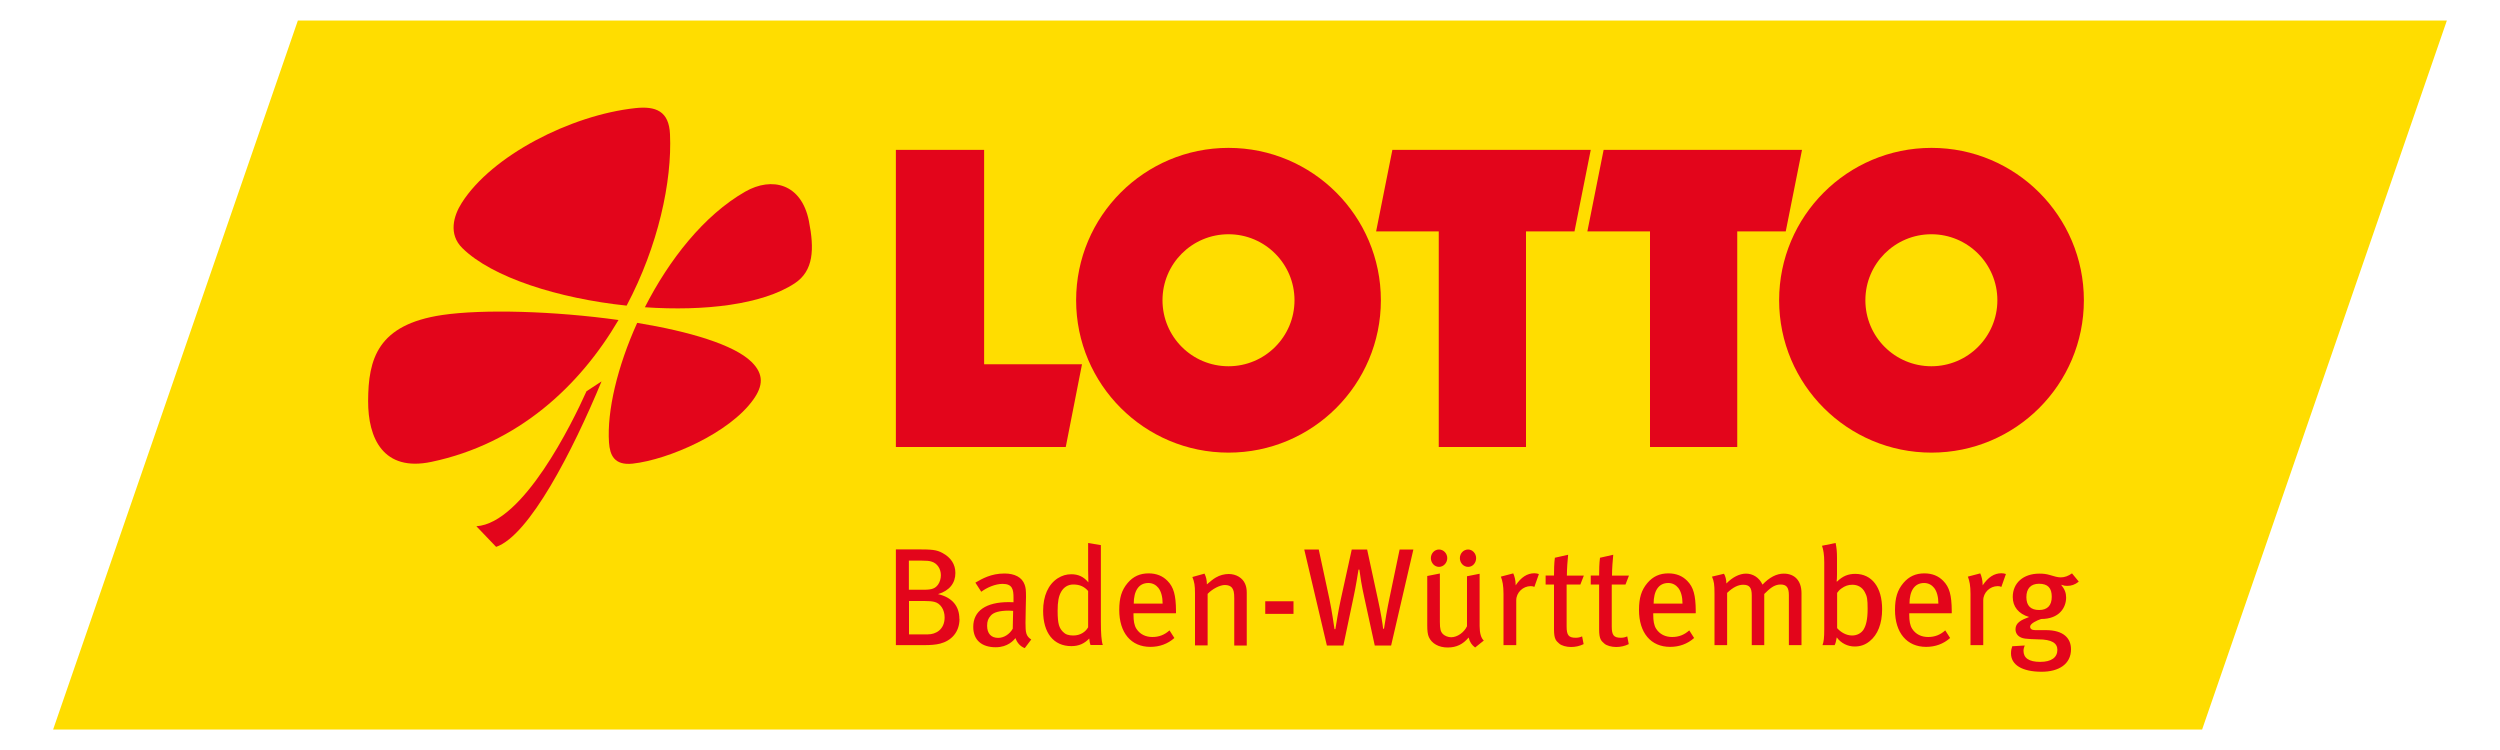 <?xml version="1.0" encoding="UTF-8"?>
<svg xmlns="http://www.w3.org/2000/svg" id="Ebene_1" data-name="Ebene 1" viewBox="0 0 200 60">
  <defs>
    <style>
      .cls-1 {
        fill: #fd0;
      }

      .cls-2 {
        fill: #e3051b;
      }
    </style>
  </defs>
  <polygon class="cls-1" points="23.83 1.64 195.75 1.64 176.17 58.36 4.25 58.36 23.83 1.64"></polygon>
  <g>
    <polygon class="cls-2" points="71.67 11.99 78.73 11.99 78.73 29.14 86.56 29.14 85.26 35.76 71.67 35.76 71.67 11.99 71.67 11.99 71.67 11.99"></polygon>
    <polygon class="cls-2" points="111.39 11.99 127.26 11.99 125.96 18.51 122.08 18.51 122.08 35.76 115.1 35.76 115.1 18.51 110.09 18.51 111.39 11.99 111.39 11.99 111.39 11.99"></polygon>
    <polygon class="cls-2" points="128.29 11.99 144.16 11.99 142.86 18.51 138.98 18.51 138.98 35.76 132 35.76 132 18.51 126.99 18.51 128.29 11.99 128.29 11.99 128.29 11.99"></polygon>
    <path class="cls-2" d="M149.23,24.02c0,2.92,2.36,5.28,5.28,5.28s5.28-2.37,5.28-5.28-2.36-5.28-5.28-5.28-5.28,2.36-5.28,5.28h0ZM142.33,24.02c0-6.73,5.46-12.19,12.19-12.19s12.19,5.46,12.19,12.19-5.46,12.19-12.19,12.19-12.19-5.46-12.19-12.19h0Z"></path>
    <g>
      <path class="cls-2" d="M93,24.02c0,2.92,2.36,5.28,5.28,5.28s5.28-2.37,5.28-5.28-2.36-5.28-5.28-5.28-5.28,2.36-5.28,5.28h0ZM86.09,24.02c0-6.73,5.46-12.19,12.19-12.19s12.19,5.46,12.19,12.19-5.46,12.19-12.19,12.19-12.19-5.46-12.19-12.19h0Z"></path>
      <path class="cls-2" d="M51.59,24.58c1.93-3.79,4.72-7.36,8.03-9.25,2.14-1.22,4.49-.64,5.09,2.34.45,2.27.38,4-1.14,5-2.58,1.7-7.22,2.24-11.98,1.91h0Z"></path>
      <path class="cls-2" d="M50.13,24.45c-5.43-.57-10.77-2.25-13.15-4.61-1.11-1.1-.71-2.56-.04-3.61,2.4-3.78,8.71-7.02,13.88-7.58,1.65-.18,2.7.24,2.78,2.09.17,3.77-.94,8.93-3.47,13.71h0Z"></path>
      <path class="cls-2" d="M49.48,25.6c-3.1,5.28-8.02,9.89-14.97,11.35-3.86.81-5.07-1.9-5.06-4.87.01-3.36.75-6.11,5.93-6.88,3.26-.48,8.94-.32,14.1.4h0Z"></path>
    </g>
    <path class="cls-2" d="M50.98,25.83c4.14.68,7.73,1.74,9.14,3.12,1.01.99.92,1.93.15,3.01-1.91,2.69-6.79,4.81-9.65,5.13-1.49.16-1.83-.69-1.9-1.69-.17-2.52.67-6.07,2.25-9.56h0Z"></path>
    <path class="cls-2" d="M48.12,30.52c-2.31,5.57-5.78,12.32-8.43,13.23l-1.58-1.65c3.74-.25,7.65-8.22,8.81-10.8l1.19-.78h0Z"></path>
    <path class="cls-2" d="M164.14,47.74c0,.69-.34,1.06-1.01,1.06s-1.02-.34-1.02-1.03.36-1.07,1.01-1.07c.7,0,1.02.33,1.02,1.04h0ZM166.28,46.5l-.52-.63c-.3.21-.58.32-.91.32-.24,0-.54-.09-.83-.18-.33-.1-.57-.12-.87-.12-1.28,0-2.13.74-2.13,1.87,0,.77.46,1.35,1.31,1.6-.63.23-1.09.46-1.09.98,0,.41.29.69.78.75.21.02.66.06,1.04.06,1.1,0,1.53.31,1.53.84,0,.59-.46.96-1.37.96s-1.34-.31-1.34-.89c0-.16.06-.33.1-.42l-1,.06c-.06.17-.1.33-.1.57,0,.92.89,1.47,2.45,1.47,1.36,0,2.35-.6,2.35-1.8,0-.87-.59-1.53-2.01-1.53h-.86c-.27,0-.4-.11-.4-.28,0-.24.53-.5.88-.61,1.46,0,2-.92,2-1.72,0-.36-.11-.66-.4-1.02.27.08.31.09.48.09.34,0,.61-.09.92-.33h0ZM160.47,45.92c-.09-.03-.21-.06-.35-.06-.59,0-1.07.32-1.51.97v-.1c0-.28-.09-.65-.19-.86l-.99.26c.13.34.21.71.21,1.39v4.09h1.02v-3.59c0-.61.53-1.13,1.16-1.13.11,0,.19.02.29.06l.36-1.02h0ZM155.07,48.29h-2.31c0-1.01.39-1.65,1.17-1.65.36,0,.62.17.8.39.22.28.34.72.34,1.26h0ZM156.14,49.05v-.18c-.01-1.28-.19-1.9-.68-2.4-.39-.4-.89-.6-1.51-.6-.69,0-1.23.24-1.68.77-.48.57-.67,1.19-.67,2.16,0,1.82.95,2.95,2.49,2.95.72,0,1.38-.23,1.92-.71l-.39-.61c-.4.36-.84.53-1.37.53s-.99-.21-1.28-.66c-.17-.27-.23-.63-.23-1.11v-.13h3.39ZM149.41,48.71c0,.86-.13,1.32-.31,1.63-.18.31-.54.5-.93.5-.49,0-.93-.28-1.2-.59v-2.82c.11-.14.14-.2.34-.35.29-.21.55-.3.88-.3.42,0,.78.19.99.58.19.34.23.6.23,1.34h0ZM150.57,48.74c0-1.76-.82-2.83-2.15-2.83-.56,0-1,.17-1.46.62l-.03-.02c.02-.07.03-.34.03-.58v-1.29c0-.49-.03-.79-.11-1.2l-1.09.22c.11.31.18.71.18,1.33v5.32c0,.72-.04,1.03-.14,1.3h.97c.09-.18.1-.27.17-.62.34.47.88.73,1.43.73.46,0,.84-.13,1.2-.42.65-.52,1-1.41,1-2.57h0ZM144.12,51.62v-4.16c0-1.02-.56-1.57-1.42-1.57-.57,0-1.14.29-1.7.88-.28-.6-.8-.88-1.32-.88s-1.09.29-1.57.79c0-.31-.08-.59-.19-.78l-.96.23c.16.39.2.6.2,1.39v4.09h1.01v-4.18c.48-.46.9-.65,1.28-.65.51,0,.69.23.69.86v3.97h1v-4.09c.42-.42.79-.76,1.3-.76.47,0,.67.22.67.86v3.99h1.01ZM134.6,48.29h-2.31c0-1.01.39-1.65,1.17-1.65.36,0,.62.17.8.39.22.28.34.72.34,1.26h0ZM135.66,49.05v-.18c-.01-1.28-.19-1.9-.68-2.4-.39-.4-.89-.6-1.51-.6-.69,0-1.23.24-1.68.77-.48.57-.67,1.19-.67,2.16,0,1.82.94,2.95,2.49,2.95.72,0,1.38-.23,1.92-.71l-.39-.61c-.4.36-.84.53-1.37.53s-.99-.21-1.28-.66c-.17-.27-.23-.63-.23-1.11v-.13h3.39ZM130.32,46.05h-1.36c0-.57.06-1.27.1-1.67l-1.06.24c-.06.42-.07.99-.07,1.42h-.67v.72h.67v3.59c0,.81.18.92.41,1.13.18.17.58.28.95.28s.7-.08,1.01-.23l-.12-.62c-.18.08-.33.11-.52.11-.56,0-.72-.21-.72-.9v-3.36h1.1l.28-.72h0ZM126.71,46.05h-1.36c0-.57.06-1.27.1-1.67l-1.06.24c-.06.42-.07.99-.07,1.42h-.67v.72h.67v3.59c0,.81.18.92.41,1.13.18.17.58.28.95.28s.7-.08,1.01-.23l-.12-.62c-.18.08-.33.11-.52.11-.56,0-.72-.21-.72-.9v-3.36h1.1l.28-.72h0ZM123.1,45.92c-.09-.03-.21-.06-.34-.06-.59,0-1.07.32-1.51.97v-.1c0-.28-.09-.65-.19-.86l-.99.26c.13.34.21.71.21,1.39v4.09h1.02v-3.59c0-.61.53-1.13,1.16-1.13.11,0,.19.02.29.06l.36-1.02h0ZM118.71,51.25c-.22-.19-.34-.59-.34-1.16v-4.19l-1.01.2v4c-.23.49-.77.88-1.27.88-.24,0-.5-.11-.64-.24-.2-.19-.26-.41-.26-.98v-3.88l-1.01.2v3.96c0,.4.03.71.13.93.23.51.79.83,1.5.83s1.23-.26,1.68-.8c.1.38.24.59.52.8l.7-.56h0ZM115.78,44.65c0-.38-.3-.69-.66-.69s-.65.31-.65.69.29.7.65.7.66-.32.66-.7h0ZM118.09,44.65c0-.38-.3-.69-.64-.69-.37,0-.66.31-.66.69s.29.7.66.7.64-.32.64-.7h0ZM113.08,43.96h-1.11l-.81,3.88c-.17.78-.38,2.02-.44,2.46h-.07c-.03-.34-.21-1.41-.4-2.27l-.88-4.07h-1.23l-.89,4.05c-.19.88-.33,1.78-.42,2.32h-.07c-.08-.48-.18-1.31-.41-2.42l-.85-3.95h-1.16l1.81,7.68h1.32l.82-3.9c.17-.79.33-1.78.39-2.17h.07c.06.48.18,1.28.39,2.21l.84,3.86h1.31l1.78-7.68h0ZM103.48,49.11v-1.01h-2.26v1.01h2.26ZM99.74,51.62v-4.21c0-.26-.04-.5-.13-.7-.2-.48-.72-.79-1.31-.79-.34,0-.71.09-1.03.28-.23.13-.4.28-.72.55,0-.34-.06-.59-.19-.86l-.97.27c.16.4.21.66.21,1.32v4.15h1.01v-4.12c.38-.4.98-.71,1.38-.71.26,0,.46.08.57.22.13.18.18.36.18.86v3.76h1.01ZM93.01,48.29h-2.31c0-1.01.39-1.65,1.17-1.65.36,0,.62.17.8.39.22.28.34.72.34,1.26h0ZM94.08,49.05v-.18c-.01-1.28-.19-1.9-.68-2.4-.39-.4-.89-.6-1.51-.6-.69,0-1.23.24-1.68.77-.48.57-.67,1.19-.67,2.16,0,1.82.94,2.95,2.49,2.95.72,0,1.38-.23,1.92-.71l-.39-.61c-.4.36-.84.53-1.37.53s-.99-.21-1.28-.66c-.17-.27-.23-.63-.23-1.11v-.13h3.39ZM87.04,50.2c-.19.33-.59.64-1.18.64-.38,0-.63-.09-.82-.29-.3-.31-.43-.61-.43-1.69,0-.72.08-1.17.29-1.53.21-.36.54-.57.97-.57.52,0,.89.18,1.18.52v2.91h0ZM88.23,51.62c-.12-.34-.16-.97-.16-1.87v-6.14l-1.02-.17v2.17c0,.38.02.82.02.98-.38-.46-.82-.65-1.36-.65-.4,0-.74.1-1.09.32-.76.49-1.17,1.41-1.17,2.61,0,1.76.83,2.82,2.26,2.82.59,0,1.04-.2,1.43-.61.03.28.04.36.1.52h.98ZM81.05,48.88l-.03,1.42c-.26.44-.7.73-1.17.73-.57,0-.88-.36-.88-.97,0-.37.08-.57.29-.81.22-.26.69-.4,1.46-.4.09,0,.18.01.33.02h0ZM82.5,51.16c-.43-.27-.46-.58-.46-1.34,0-.81.04-1.67.04-2.07,0-.54-.02-.73-.11-.98-.21-.59-.8-.89-1.61-.89-1.08,0-1.79.42-2.33.73l.47.73c.46-.34,1.12-.63,1.71-.63.78,0,.87.44.87,1.1v.37c-.14-.01-.26-.01-.39-.01-1.8,0-2.83.69-2.83,1.98,0,1.07.69,1.63,1.8,1.63.97,0,1.43-.56,1.58-.73.13.39.4.67.74.8l.52-.69h0ZM75.57,49.39c0,.98-.71,1.36-1.34,1.36h-1.51v-2.67h1.23c.38,0,.6.02.8.07.48.11.82.62.82,1.24h0ZM75.27,46.02c0,.26-.08.54-.22.74-.22.3-.46.42-1.13.42h-1.21v-2.33h1.04c.39,0,.6.02.78.08.44.13.74.56.74,1.09h0ZM76.75,49.51c0-1-.56-1.72-1.71-1.98.93-.28,1.39-.89,1.39-1.69,0-.7-.36-1.24-1.03-1.6-.48-.26-.82-.29-2.11-.29h-1.62v7.66h2.33c.4,0,.87-.03,1.21-.12.89-.23,1.55-.91,1.55-1.98h0Z"></path>
  </g>
</svg>
